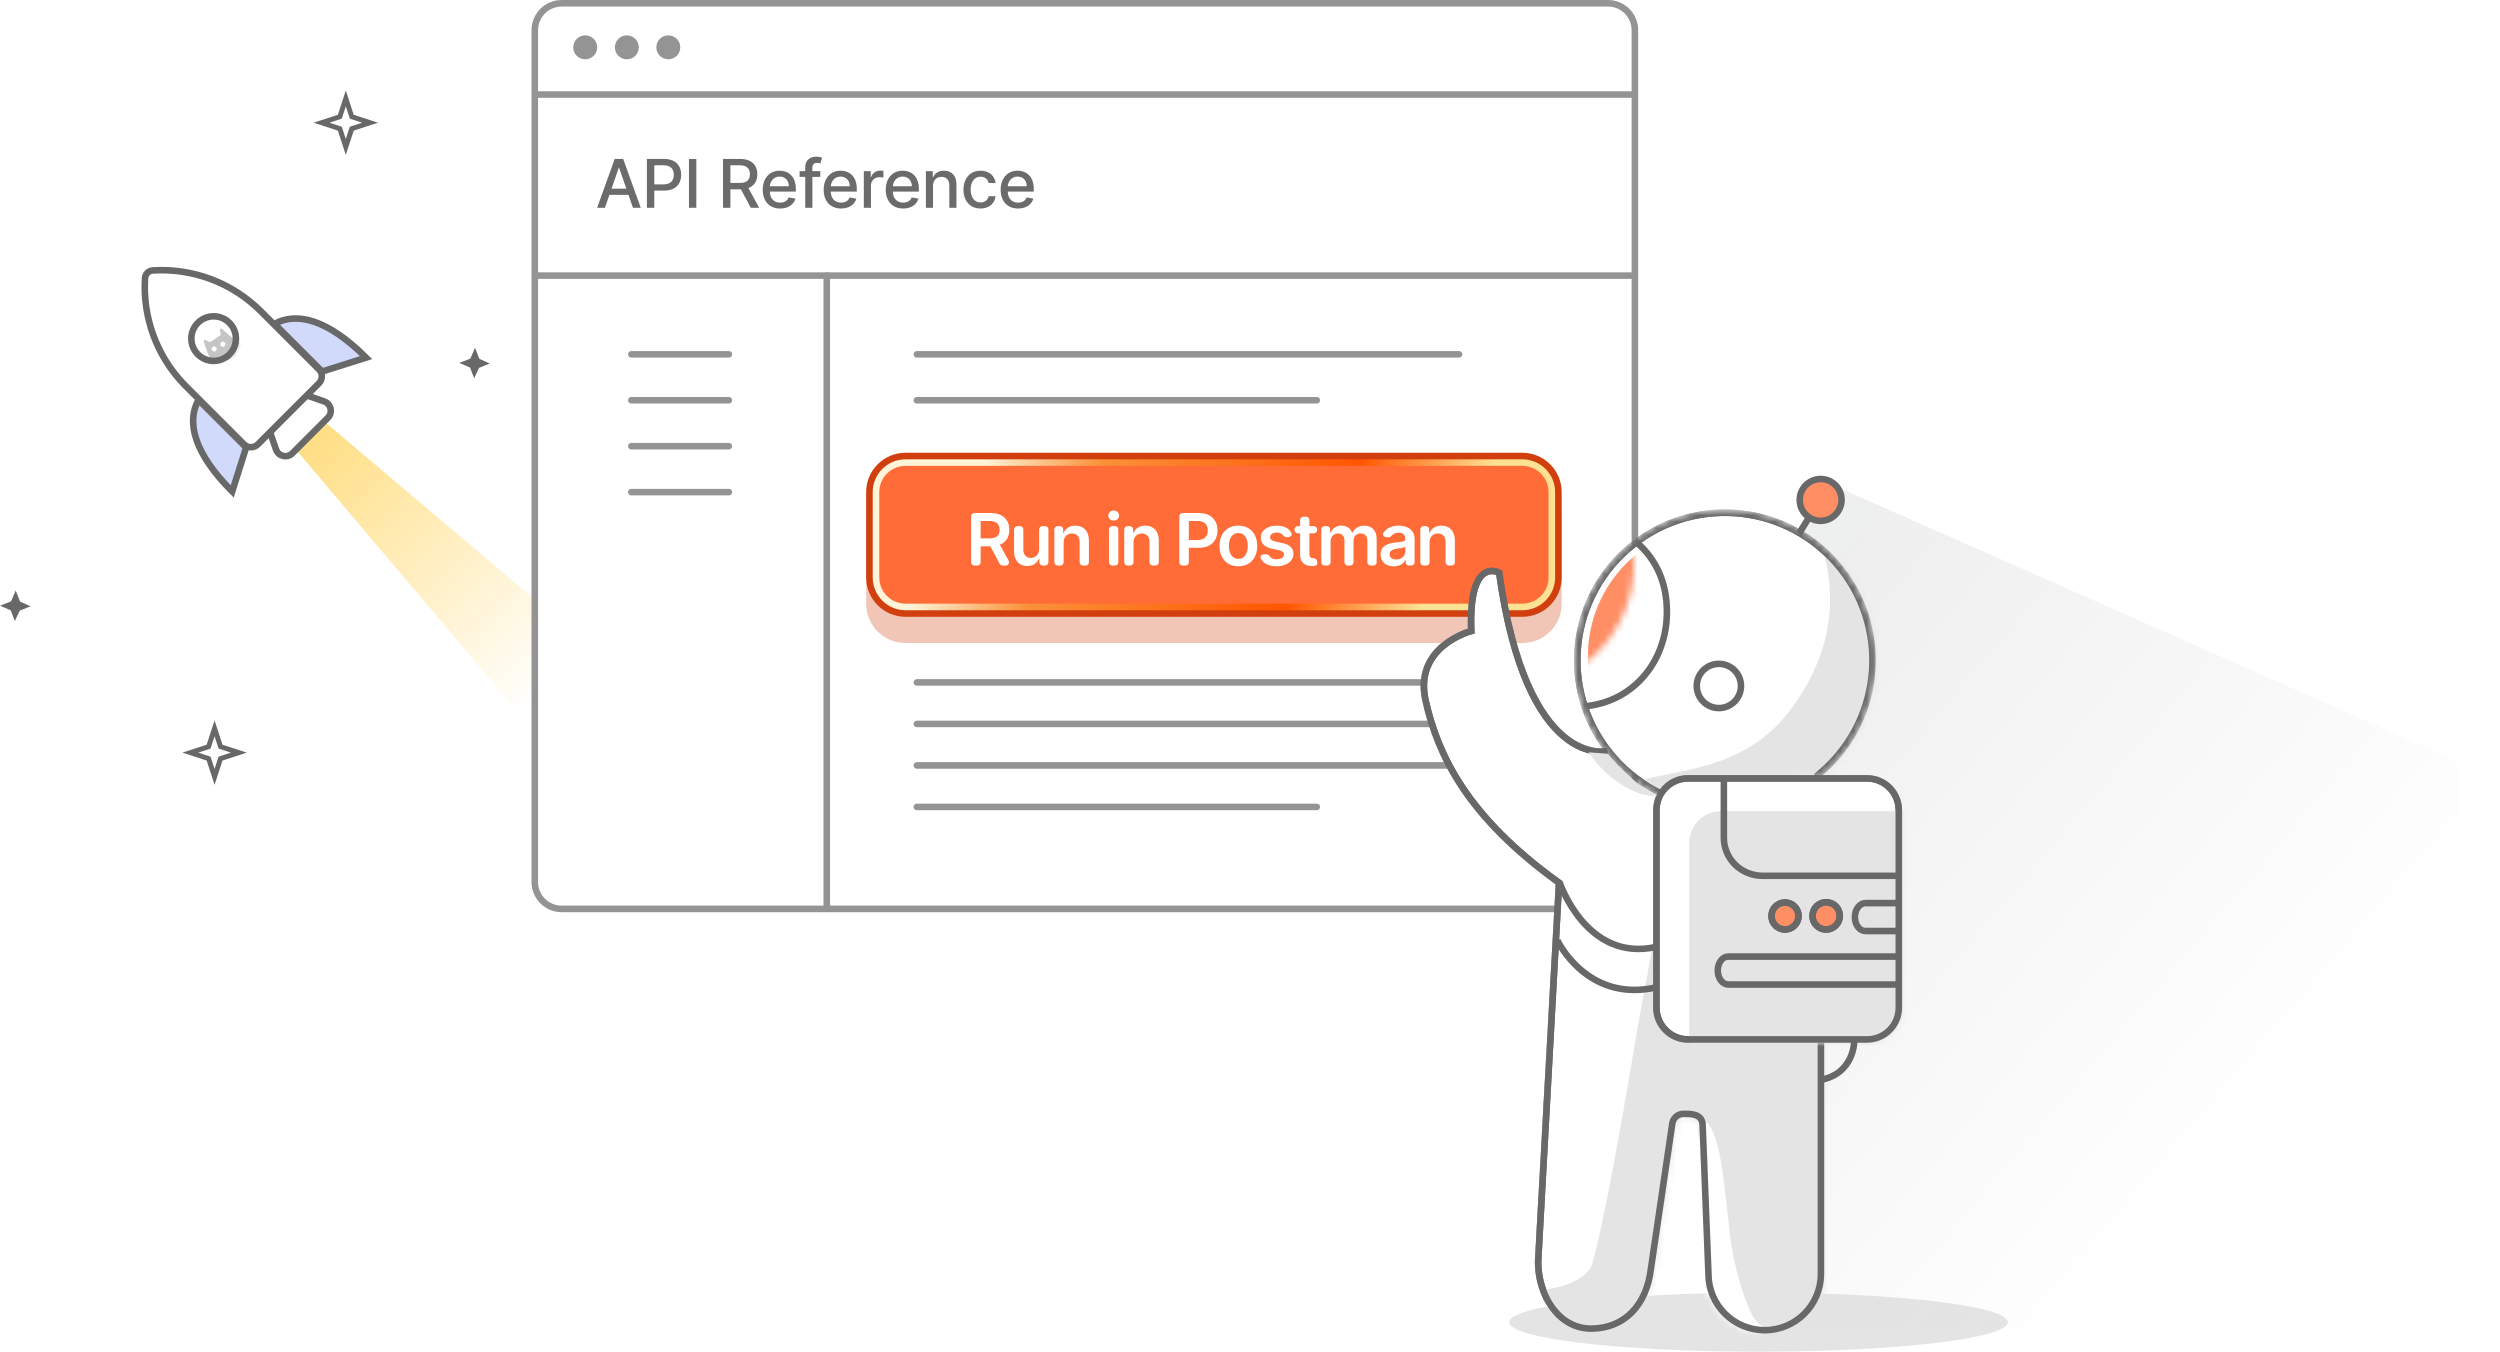 <svg width="381" height="206" viewBox="0 0 381 206" fill="none" xmlns="http://www.w3.org/2000/svg">
<g clip-path="url(#clip0_147_8870)">
<path d="M45.24 68.697L49.574 64.363L99.705 106.774L87.651 118.828L45.24 68.697Z" fill="url(#paint0_linear_147_8870)"/>
<path d="M45.359 59.767L49.409 61.185C50.453 61.55 50.756 62.88 49.974 63.661L44.551 69.085C43.769 69.866 42.44 69.563 42.075 68.52L40.656 64.469L45.359 59.767Z" stroke="#686868"/>
<path d="M22.104 42.389C22.144 41.757 22.647 41.254 23.278 41.215C29.413 40.832 35.416 43.103 39.762 47.449L48.605 56.292C49.191 56.878 49.191 57.828 48.605 58.414L39.303 67.715C38.718 68.301 37.768 68.301 37.182 67.715L28.339 58.872L27.938 58.46C23.854 54.151 21.734 48.331 22.104 42.389Z" fill="white" stroke="#686868"/>
<path d="M55.791 54.501C50.059 48.769 45.266 47.448 41.827 49.358L49.087 56.619L55.791 54.501Z" fill="#D1DAFA" stroke="#686868" stroke-miterlimit="10"/>
<path d="M35.39 74.902C29.658 69.17 28.337 64.376 30.248 60.937L37.509 68.198L35.39 74.902Z" fill="#D1DAFA" stroke="#686868" stroke-miterlimit="10"/>
<path d="M30.155 49.201C31.482 47.874 33.634 47.874 34.961 49.201C36.289 50.528 36.289 52.681 34.961 54.008C33.634 55.335 31.482 55.335 30.155 54.008C28.828 52.68 28.828 50.529 30.155 49.201Z" stroke="#686868"/>
<mask id="mask0_147_8870" style="mask-type:alpha" maskUnits="userSpaceOnUse" x="28" y="47" width="9" height="9">
<ellipse cx="32.558" cy="51.605" rx="3.899" ry="3.899" transform="rotate(-45 32.558 51.605)" fill="#D9D9D9"/>
</mask>
<g mask="url(#mask0_147_8870)">
<path d="M31.056 52.063C31 51.894 31.177 51.741 31.336 51.82L31.903 52.104C31.967 52.136 32.043 52.131 32.103 52.092L33.55 51.127C33.617 51.082 33.65 51.001 33.635 50.922L33.514 50.322C33.476 50.129 33.716 49.998 33.86 50.133C34.503 50.74 35.657 51.776 36.418 52.156C37.331 52.613 35.59 54.637 35.59 54.637L32.559 55.464L32.24 54.932C31.902 54.37 31.626 53.772 31.419 53.149L31.056 52.063ZM33.699 52.193C33.547 52.345 33.546 52.593 33.698 52.745C33.85 52.897 34.098 52.897 34.251 52.745C34.402 52.593 34.402 52.345 34.25 52.193C34.098 52.041 33.851 52.041 33.699 52.193ZM32.361 52.904C32.208 53.057 32.209 53.304 32.361 53.456C32.514 53.608 32.76 53.608 32.912 53.456C33.064 53.304 33.064 53.057 32.912 52.905C32.76 52.753 32.513 52.752 32.361 52.904Z" fill="#686868" fill-opacity="0.38"/>
</g>
</g>
<ellipse cx="268" cy="201.5" rx="38" ry="4.5" fill="#E4E4E4"/>
<path opacity="0.51" d="M279.5 74L274.5 81.5L269.5 90V202.5H380.5L374.5 116L279.5 74Z" fill="url(#paint1_linear_147_8870)"/>
<path d="M73.06 54.69L74.65 55.4L73.01 56.06L72.26 57.65L71.64 56.02L70 55.31L71.69 54.64L72.39 53L73.06 54.69Z" fill="#686868"/>
<path d="M3.06 91.69L4.65 92.4L3.01 93.06L2.26 94.65L1.64 93.02L0 92.31L1.69 91.64L2.39 90L3.06 91.69Z" fill="#686868"/>
<path d="M33.61 113.79L36.4 114.7L33.61 115.61L32.7 118.4L31.79 115.61L29 114.7L31.79 113.79L32.7 111L33.61 113.79Z" stroke="#686868" stroke-width="0.75" stroke-miterlimit="10"/>
<path d="M53.61 17.79L56.4 18.7L53.61 19.61L52.7 22.4L51.79 19.61L49 18.7L51.79 17.79L52.7 15L53.61 17.79Z" stroke="#686868" stroke-width="0.75" stroke-miterlimit="10"/>
<path d="M85.602 0.5H245.057C247.322 0.5 249.158 2.336 249.158 4.602V134.416C249.158 136.681 247.322 138.518 245.057 138.518H85.602C83.337 138.518 81.5 136.681 81.5 134.416V4.602C81.5 2.336 83.336 0.5 85.602 0.5Z" fill="white" stroke="#949494" stroke-linecap="round" stroke-linejoin="round"/>
<path d="M155.156 31.779C153.51 31.779 152.5 30.645 152.5 28.912C152.5 27.198 153.525 26.013 155.08 26.013C156.344 26.013 157.55 26.802 157.55 28.818V29.203H153.583C153.612 30.278 154.237 30.881 155.167 30.881C155.785 30.881 156.257 30.613 156.453 30.086L157.481 30.271C157.234 31.179 156.373 31.779 155.156 31.779ZM153.587 28.389H156.486C156.482 27.535 155.93 26.91 155.087 26.91C154.204 26.91 153.63 27.597 153.587 28.389Z" fill="#6B6B6B"/>
<path d="M149.433 31.779C147.812 31.779 146.832 30.584 146.832 28.901C146.832 27.198 147.849 26.013 149.422 26.013C150.69 26.013 151.609 26.762 151.725 27.888H150.668C150.552 27.365 150.13 26.929 149.44 26.929C148.532 26.929 147.929 27.681 147.929 28.876C147.929 30.093 148.521 30.86 149.44 30.86C150.061 30.86 150.53 30.504 150.668 29.901H151.725C151.605 30.987 150.752 31.779 149.433 31.779Z" fill="#6B6B6B"/>
<path d="M142.192 28.353V31.666H141.105V26.086H142.148V26.994H142.217C142.475 26.402 143.024 26.013 143.863 26.013C145.004 26.013 145.763 26.736 145.763 28.117V31.666H144.677V28.247C144.677 27.437 144.23 26.954 143.492 26.954C142.737 26.954 142.192 27.463 142.192 28.353Z" fill="#6B6B6B"/>
<path d="M137.642 31.779C135.996 31.779 134.986 30.645 134.986 28.912C134.986 27.198 136.011 26.013 137.566 26.013C138.83 26.013 140.036 26.802 140.036 28.818V29.203H136.069C136.098 30.278 136.723 30.881 137.653 30.881C138.27 30.881 138.743 30.613 138.939 30.086L139.967 30.271C139.72 31.179 138.859 31.779 137.642 31.779ZM136.072 28.389H138.972C138.968 27.535 138.416 26.91 137.573 26.91C136.69 26.91 136.116 27.597 136.072 28.389Z" fill="#6B6B6B"/>
<path d="M131.647 31.664V26.084H132.697V26.97H132.755C132.959 26.371 133.518 26 134.172 26C134.31 26 134.525 26.011 134.634 26.025V27.064C134.546 27.039 134.292 26.999 134.067 26.999C133.297 26.999 132.733 27.526 132.733 28.256V31.664H131.647Z" fill="#6B6B6B"/>
<path d="M128.183 31.779C126.538 31.779 125.528 30.645 125.528 28.912C125.528 27.198 126.552 26.013 128.107 26.013C129.371 26.013 130.578 26.802 130.578 28.818V29.203H126.61C126.639 30.278 127.264 30.881 128.194 30.881C128.812 30.881 129.284 30.613 129.48 30.086L130.508 30.271C130.261 31.179 129.4 31.779 128.183 31.779ZM126.614 28.389H129.513C129.509 27.535 128.957 26.91 128.114 26.91C127.231 26.91 126.657 27.597 126.614 28.389Z" fill="#6B6B6B"/>
<path d="M125.014 26.085V26.957H123.811V31.665H122.721V26.957H121.86V26.085H122.721V25.438C122.721 24.392 123.495 23.876 124.378 23.876C124.817 23.876 125.133 23.967 125.286 24.025L125.032 24.904C124.93 24.871 124.77 24.821 124.545 24.821C124.015 24.821 123.811 25.089 123.811 25.584V26.085H125.014Z" fill="#6B6B6B"/>
<path d="M118.895 31.779C117.249 31.779 116.239 30.645 116.239 28.912C116.239 27.198 117.264 26.013 118.818 26.013C120.083 26.013 121.289 26.802 121.289 28.818V29.203H117.322C117.351 30.278 117.976 30.881 118.906 30.881C119.523 30.881 119.996 30.613 120.192 30.086L121.22 30.271C120.973 31.179 120.112 31.779 118.895 31.779ZM117.325 28.389H120.224C120.221 27.535 119.669 26.91 118.826 26.91C117.943 26.91 117.369 27.597 117.325 28.389Z" fill="#6B6B6B"/>
<path d="M110.189 31.666V24.226H112.842C114.567 24.226 115.417 25.188 115.417 26.558C115.417 27.557 114.963 28.316 114.051 28.654L115.701 31.666H114.422L112.911 28.851C112.885 28.851 112.863 28.851 112.838 28.851H111.312V31.666H110.189ZM111.312 27.884H112.736C113.83 27.884 114.288 27.397 114.288 26.558C114.288 25.715 113.83 25.188 112.722 25.188H111.312V27.884Z" fill="#6B6B6B"/>
<path d="M106.121 24.226V31.666H104.999V24.226H106.121Z" fill="#6B6B6B"/>
<path d="M98.59 31.666V24.226H101.242C102.971 24.226 103.818 25.265 103.818 26.634C103.818 28.008 102.964 29.05 101.238 29.05H99.713V31.666H98.59ZM99.713 28.098H101.137C102.234 28.098 102.688 27.477 102.688 26.634C102.688 25.791 102.234 25.188 101.122 25.188H99.713V28.098Z" fill="#6B6B6B"/>
<path d="M92.192 31.666H91L93.678 24.226H94.975L97.652 31.666H96.46L95.781 29.697H92.875L92.192 31.666ZM93.202 28.752H95.454L94.357 25.577H94.299L93.202 28.752Z" fill="#6B6B6B"/>
<path d="M81.904 14.405H248.755" stroke="#949494" stroke-linecap="round" stroke-linejoin="round"/>
<path d="M82 42H249" stroke="#949494" stroke-linecap="round" stroke-linejoin="round"/>
<path d="M139.732 104H222.361" stroke="#949494" stroke-linecap="round" stroke-linejoin="round"/>
<path d="M139.732 110.325H222.361" stroke="#949494" stroke-linecap="round" stroke-linejoin="round"/>
<path d="M139.732 54H222.361" stroke="#949494" stroke-linecap="round" stroke-linejoin="round"/>
<path d="M139.732 116.65H222.361" stroke="#949494" stroke-linecap="round" stroke-linejoin="round"/>
<path d="M139.732 61H200.675" stroke="#949494" stroke-linecap="round" stroke-linejoin="round"/>
<path d="M139.732 122.975H200.675" stroke="#949494" stroke-linecap="round" stroke-linejoin="round"/>
<path d="M96.214 54H111.075" stroke="#949494" stroke-linecap="round" stroke-linejoin="round"/>
<path d="M96.214 61H111.075" stroke="#949494" stroke-linecap="round" stroke-linejoin="round"/>
<path d="M96.214 68H111.075" stroke="#949494" stroke-linecap="round" stroke-linejoin="round"/>
<path d="M96.214 75H111.075" stroke="#949494" stroke-linecap="round" stroke-linejoin="round"/>
<path d="M126 42L126 138" stroke="#949494" stroke-linecap="round" stroke-linejoin="round"/>
<path d="M89.186 9.037C90.194 9.037 91.01 8.221 91.01 7.213C91.01 6.206 90.194 5.389 89.186 5.389C88.179 5.389 87.362 6.206 87.362 7.213C87.362 8.221 88.179 9.037 89.186 9.037Z" fill="#949494"/>
<path d="M95.53 9.037C96.537 9.037 97.354 8.221 97.354 7.213C97.354 6.206 96.537 5.389 95.53 5.389C94.523 5.389 93.706 6.206 93.706 7.213C93.706 8.221 94.523 9.037 95.53 9.037Z" fill="#949494"/>
<path d="M101.851 9.037C102.859 9.037 103.675 8.221 103.675 7.213C103.675 6.206 102.859 5.389 101.851 5.389C100.844 5.389 100.027 6.206 100.027 7.213C100.027 8.221 100.844 9.037 101.851 9.037Z" fill="#949494"/>
<g opacity="0.3" filter="url(#filter0_d_147_8870)">
<path d="M132 75C132 71.686 134.686 69 138 69H232C235.314 69 238 71.686 238 75V88C238 91.314 235.314 94 232 94H138C134.686 94 132 91.314 132 88V75Z" fill="#D23F0E"/>
</g>
<path d="M132 75C132 71.686 134.686 69 138 69H232C235.314 69 238 71.686 238 75V88C238 91.314 235.314 94 232 94H138C134.686 94 132 91.314 132 88V75Z" fill="#D23F0E"/>
<path d="M133 75C133 72.239 135.239 70 138 70H232C234.761 70 237 72.239 237 75V88C237 90.761 234.761 93 232 93H138C135.239 93 133 90.761 133 88V75Z" fill="url(#paint2_linear_147_8870)"/>
<path d="M134 75C134 72.791 135.791 71 138 71H232C234.209 71 236 72.791 236 75V88C236 90.209 234.209 92 232 92H138C135.791 92 134 90.209 134 88V75Z" fill="#FF6C37"/>
<g filter="url(#filter1_d_147_8870)">
<path d="M213.146 79.108C214.291 79.109 215.584 79.585 215.584 81.171V84.686C215.584 84.963 215.36 85.186 215.084 85.186H214.724C214.448 85.186 214.225 84.963 214.225 84.686V84.362H214.178C213.92 84.866 213.357 85.308 212.416 85.308C211.271 85.308 210.408 84.683 210.408 83.503C210.408 82.151 211.521 81.804 212.686 81.679C213.744 81.566 214.17 81.546 214.17 81.14V81.116C214.17 80.526 213.81 80.191 213.154 80.19C212.677 80.19 212.339 80.358 212.129 80.597C211.971 80.777 211.751 80.927 211.514 80.894L211.171 80.846C210.871 80.803 210.673 80.499 210.826 80.237C211.265 79.49 212.106 79.108 213.146 79.108ZM188.727 79.108C190.484 79.109 191.602 80.351 191.602 82.21C191.602 84.065 190.484 85.303 188.727 85.304C186.969 85.304 185.852 84.065 185.852 82.21C185.852 80.351 186.969 79.108 188.727 79.108ZM194.579 79.108C195.73 79.108 196.484 79.543 196.826 80.258C196.952 80.521 196.745 80.799 196.454 80.831L196.127 80.867C195.883 80.894 195.667 80.727 195.51 80.539C195.327 80.319 195.03 80.163 194.599 80.163C194.009 80.163 193.56 80.444 193.563 80.851C193.56 81.198 193.802 81.409 194.411 81.546L195.435 81.765C196.567 82.011 197.118 82.534 197.122 83.39C197.118 84.526 196.06 85.304 194.56 85.304C193.331 85.304 192.483 84.85 192.134 84.06C192.017 83.796 192.229 83.527 192.516 83.499L192.926 83.459C193.176 83.435 193.392 83.615 193.542 83.817C193.747 84.094 194.094 84.237 194.556 84.237C195.228 84.237 195.673 83.929 195.673 83.519C195.673 83.179 195.415 82.956 194.864 82.835L193.841 82.62C192.689 82.382 192.149 81.804 192.153 80.929C192.149 79.819 193.134 79.109 194.579 79.108ZM199.051 77.749C199.327 77.749 199.551 77.973 199.551 78.249V79.186H200.234C200.511 79.186 200.734 79.41 200.734 79.686V79.78C200.734 80.056 200.511 80.28 200.234 80.28H199.551V83.382C199.551 83.952 199.836 84.077 200.191 84.077C200.42 84.077 200.645 84.208 200.693 84.432L200.749 84.689C200.803 84.939 200.661 85.193 200.409 85.232C200.294 85.25 200.161 85.264 200.012 85.269C198.949 85.3 198.129 84.745 198.137 83.616V80.28H197.785C197.509 80.28 197.285 80.056 197.285 79.78V79.686C197.285 79.41 197.509 79.186 197.785 79.186H198.137V78.249C198.137 77.973 198.361 77.749 198.637 77.749H199.051ZM155.456 79.186C155.732 79.187 155.956 79.41 155.956 79.686V82.788C155.956 83.55 156.409 84.03 157.089 84.03C157.714 84.03 158.366 83.577 158.366 82.663V79.686C158.366 79.41 158.59 79.186 158.866 79.186H159.28C159.556 79.187 159.78 79.41 159.78 79.686V84.686C159.78 84.963 159.556 85.186 159.28 85.186H158.909C158.633 85.186 158.409 84.963 158.409 84.686V84.12H158.347C158.073 84.792 157.44 85.265 156.542 85.265C155.362 85.265 154.542 84.448 154.542 83.007V79.686C154.542 79.41 154.766 79.186 155.042 79.186H155.456ZM151 77.186C152.836 77.186 153.82 78.218 153.82 79.745C153.82 80.831 153.324 81.636 152.383 82.015L153.71 84.447C153.892 84.78 153.65 85.186 153.271 85.186H152.795C152.611 85.186 152.441 85.085 152.354 84.923L150.926 82.257H149.449V84.686C149.449 84.963 149.225 85.186 148.949 85.186H148.5C148.224 85.186 148 84.963 148 84.686V77.686C148 77.41 148.224 77.186 148.5 77.186H151ZM163.896 79.108C165.134 79.109 165.954 79.929 165.95 81.366V84.686C165.95 84.963 165.725 85.186 165.449 85.186H165.035C164.759 85.186 164.536 84.963 164.536 84.686V81.585C164.536 80.784 164.098 80.304 163.368 80.304C162.622 80.304 162.099 80.804 162.099 81.671V84.686C162.099 84.963 161.874 85.186 161.598 85.186H161.184C160.908 85.186 160.685 84.963 160.685 84.686V79.686C160.685 79.41 160.908 79.187 161.184 79.186H161.536C161.812 79.187 162.036 79.41 162.036 79.686V80.206H162.106C162.38 79.538 162.997 79.108 163.896 79.108ZM169.93 79.186C170.206 79.186 170.43 79.41 170.43 79.686V84.686C170.43 84.963 170.206 85.186 169.93 85.186H169.516C169.24 85.186 169.016 84.963 169.016 84.686V79.686C169.016 79.41 169.24 79.187 169.516 79.186H169.93ZM174.545 79.108C175.783 79.108 176.604 79.929 176.6 81.366V84.686C176.6 84.963 176.376 85.186 176.1 85.186H175.686C175.409 85.186 175.186 84.963 175.186 84.686V81.585C175.186 80.784 174.748 80.304 174.018 80.304C173.271 80.304 172.748 80.804 172.748 81.671V84.686C172.748 84.963 172.524 85.186 172.248 85.186H171.834C171.558 85.186 171.334 84.963 171.334 84.686V79.686C171.334 79.41 171.558 79.186 171.834 79.186H172.186C172.462 79.186 172.686 79.41 172.686 79.686V80.206H172.756C173.029 79.538 173.646 79.108 174.545 79.108ZM182.729 77.186C184.568 77.187 185.549 78.308 185.549 79.835C185.549 81.374 184.556 82.483 182.709 82.483H181.178V84.686C181.178 84.963 180.954 85.186 180.678 85.186H180.228C179.952 85.186 179.729 84.963 179.729 84.686V77.686C179.729 77.41 179.952 77.187 180.228 77.186H182.729ZM207.93 79.108C209.031 79.109 209.805 79.819 209.805 81.159V84.686C209.805 84.963 209.581 85.186 209.305 85.186H208.887C208.611 85.186 208.387 84.963 208.387 84.686V81.378C208.387 80.636 207.933 80.3 207.363 80.3C206.68 80.3 206.277 80.769 206.277 81.444V84.686C206.277 84.963 206.053 85.186 205.777 85.186H205.391C205.114 85.186 204.891 84.963 204.891 84.686V81.319C204.891 80.702 204.48 80.3 203.883 80.3C203.273 80.3 202.781 80.8 202.781 81.538V84.686C202.781 84.963 202.557 85.186 202.281 85.186H201.867C201.591 85.186 201.367 84.963 201.367 84.686V79.686C201.367 79.41 201.591 79.186 201.867 79.186H202.219C202.495 79.187 202.719 79.41 202.719 79.686V80.206H202.789C203.039 79.522 203.641 79.108 204.445 79.108C205.254 79.109 205.836 79.526 206.066 80.206H206.129C206.395 79.538 207.059 79.108 207.93 79.108ZM219.667 79.108C220.905 79.109 221.726 79.929 221.722 81.366V84.686C221.722 84.963 221.497 85.186 221.221 85.186H220.807C220.531 85.186 220.308 84.963 220.308 84.686V81.585C220.308 80.784 219.87 80.304 219.14 80.304C218.394 80.304 217.87 80.804 217.87 81.671V84.686C217.87 84.963 217.645 85.186 217.369 85.186H216.955C216.679 85.186 216.456 84.963 216.456 84.686V79.686C216.456 79.41 216.679 79.187 216.955 79.186H217.308C217.584 79.187 217.808 79.41 217.808 79.686V80.206H217.878C218.151 79.538 218.769 79.108 219.667 79.108ZM214.174 82.327C213.99 82.475 213.248 82.569 212.877 82.62C212.244 82.71 211.771 82.936 211.771 83.48C211.771 83.999 212.193 84.269 212.783 84.269C213.634 84.268 214.174 83.702 214.174 83.034V82.327ZM188.734 80.23C187.762 80.23 187.285 81.108 187.285 82.206C187.285 83.304 187.762 84.171 188.734 84.171C189.691 84.171 190.168 83.303 190.168 82.206C190.168 81.109 189.691 80.23 188.734 80.23ZM181.178 81.292H182.514C183.591 81.292 184.072 80.686 184.072 79.835C184.072 78.984 183.591 78.398 182.506 78.397H181.178V81.292ZM149.449 81.054H150.785C151.859 81.054 152.344 80.597 152.344 79.745C152.344 78.894 151.859 78.397 150.777 78.397H149.449V81.054ZM169.727 76.8C170.176 76.8 170.543 77.144 170.543 77.569C170.543 77.991 170.176 78.335 169.727 78.335C169.274 78.335 168.906 77.991 168.906 77.569C168.906 77.144 169.274 76.8 169.727 76.8Z" fill="white"/>
</g>
<path d="M277.507 158.89V194.15C277.507 198.88 273.667 202.72 268.937 202.72C264.207 202.72 260.367 198.88 260.367 194.15L259.477 171.43C259.437 169.66 257.487 169.75 256.557 169.75C256.107 169.75 255.677 169.92 255.357 170.24C255.037 170.56 254.847 170.98 254.827 171.44L251.597 193.36C250.937 198.9 247.567 202.44 242.557 202.48C237.467 202.52 234.407 197.34 234.407 192.29L237.597 134.53C223.557 124.43 219.167 115.13 217.267 106.8C215.367 98.47 224.217 96.17 224.217 96.17C223.777 84.65 228.467 87.27 228.467 87.27C232.717 117.61 244.987 114.46 244.987 114.46" fill="white"/>
<path d="M277.507 158.89V194.15C277.507 198.88 273.667 202.72 268.937 202.72C264.207 202.72 260.367 198.88 260.367 194.15L259.477 171.43C259.437 169.66 257.487 169.75 256.557 169.75C256.107 169.75 255.677 169.92 255.357 170.24C255.037 170.56 254.847 170.98 254.827 171.44L251.597 193.36C250.937 198.9 247.567 202.44 242.557 202.48C237.467 202.52 234.407 197.34 234.407 192.29L237.597 134.53C223.557 124.43 219.167 115.13 217.267 106.8C215.367 98.47 224.217 96.17 224.217 96.17C223.777 84.65 228.467 87.27 228.467 87.27C232.717 117.61 244.987 114.46 244.987 114.46" stroke="#686868" stroke-miterlimit="10"/>
<mask id="mask1_147_8870" style="mask-type:alpha" maskUnits="userSpaceOnUse" x="216" y="86" width="63" height="118">
<path d="M277.507 158.89V194.15C277.507 198.88 273.667 202.72 268.937 202.72C264.207 202.72 260.367 198.88 260.367 194.15L259.477 171.43C259.437 169.66 257.487 169.75 256.557 169.75C256.107 169.75 255.677 169.92 255.357 170.24C255.037 170.56 254.847 170.98 254.827 171.44L251.597 193.36C250.937 198.9 247.567 202.44 242.557 202.48C237.467 202.52 234.407 197.34 234.407 192.29L237.597 134.53C223.557 124.43 219.167 115.13 217.267 106.8C215.367 98.47 224.217 96.17 224.217 96.17C223.777 84.65 228.467 87.27 228.467 87.27C232.717 117.61 244.987 114.46 244.987 114.46" fill="white"/>
<path d="M277.507 158.89V194.15C277.507 198.88 273.667 202.72 268.937 202.72C264.207 202.72 260.367 198.88 260.367 194.15L259.477 171.43C259.437 169.66 257.487 169.75 256.557 169.75C256.107 169.75 255.677 169.92 255.357 170.24C255.037 170.56 254.847 170.98 254.827 171.44L251.597 193.36C250.937 198.9 247.567 202.44 242.557 202.48C237.467 202.52 234.407 197.34 234.407 192.29L237.597 134.53C223.557 124.43 219.167 115.13 217.267 106.8C215.367 98.47 224.217 96.17 224.217 96.17C223.777 84.65 228.467 87.27 228.467 87.27C232.717 117.61 244.987 114.46 244.987 114.46" stroke="#686868" stroke-miterlimit="10"/>
</mask>
<g mask="url(#mask1_147_8870)">
<path d="M277.507 158.89V194.15C277.507 198.88 273.667 202.72 268.937 202.72C264.207 202.72 260.367 198.88 260.367 194.15L259.477 171.43C259.437 169.66 257.487 169.75 256.557 169.75C256.107 169.75 255.677 169.92 255.357 170.24C255.037 170.56 254.847 170.98 254.827 171.44L251.597 193.36C250.937 198.9 247.567 202.44 242.557 202.48C237.467 202.52 234.407 197.34 234.407 192.29L237.597 134.53C223.557 124.43 219.167 115.13 217.267 106.8C215.367 98.47 224.217 96.17 224.217 96.17C223.777 84.65 228.467 87.27 228.467 87.27C232.717 117.61 244.987 114.46 244.987 114.46" fill="white"/>
<path d="M277.507 158.89V194.15C277.507 198.88 273.667 202.72 268.937 202.72C264.207 202.72 260.367 198.88 260.367 194.15L259.477 171.43C259.437 169.66 257.487 169.75 256.557 169.75C256.107 169.75 255.677 169.92 255.357 170.24C255.037 170.56 254.847 170.98 254.827 171.44L251.597 193.36C250.937 198.9 247.567 202.44 242.557 202.48C237.467 202.52 234.407 197.34 234.407 192.29L237.597 134.53C223.557 124.43 219.167 115.13 217.267 106.8C215.367 98.47 224.217 96.17 224.217 96.17C223.777 84.65 228.467 87.27 228.467 87.27C232.717 117.61 244.987 114.46 244.987 114.46" stroke="#686868" stroke-miterlimit="10"/>
<path d="M242.5 193C241.3 195.4 237.333 196.333 235.5 196.5V215.5L293 224L305 133.5L254 132.5L249.5 157C247.833 167.167 244.1 188.6 242.5 193Z" fill="#E4E4E4"/>
<path d="M262.5 178.5C261.5 171.5 260 171 260 171L257.5 176L260 208H268.5V202C267.167 201.5 265.834 198.336 264.5 193C263.5 189 263.5 185.5 262.5 178.5Z" fill="white"/>
<path d="M277.507 158.89V194.15C277.507 198.88 273.667 202.72 268.937 202.72C264.207 202.72 260.367 198.88 260.367 194.15L259.477 171.43C259.437 169.66 257.487 169.75 256.557 169.75C256.107 169.75 255.677 169.92 255.357 170.24C255.037 170.56 254.847 170.98 254.827 171.44L251.597 193.36C250.937 198.9 247.567 202.44 242.557 202.48C237.467 202.52 234.407 197.34 234.407 192.29L237.597 134.53C223.557 124.43 219.167 115.13 217.267 106.8C215.367 98.47 224.217 96.17 224.217 96.17C223.777 84.65 228.467 87.27 228.467 87.27C232.717 117.61 244.987 114.46 244.987 114.46" stroke="#686868" stroke-miterlimit="10"/>
</g>
<mask id="mask2_147_8870" style="mask-type:alpha" maskUnits="userSpaceOnUse" x="239" y="77" width="47" height="45">
<path d="M276.757 118.36L277.727 117.52C287.057 109.32 287.967 95.1 279.757 85.78C271.557 76.45 257.337 75.54 248.017 83.75C238.687 91.95 237.777 106.17 245.987 115.49C248.017 117.8 250.497 119.67 253.277 120.98" fill="white"/>
<path d="M276.757 118.36L277.727 117.52C287.057 109.32 287.967 95.1 279.757 85.78C271.557 76.45 257.337 75.54 248.017 83.75C238.687 91.95 237.777 106.17 245.987 115.49C248.017 117.8 250.497 119.67 253.277 120.98" stroke="#686868" stroke-miterlimit="10"/>
</mask>
<g mask="url(#mask2_147_8870)">
<path d="M276.757 118.36L277.727 117.52C287.057 109.32 287.967 95.1 279.757 85.78C271.557 76.45 257.337 75.54 248.017 83.75C238.687 91.95 237.777 106.17 245.987 115.49C248.017 117.8 250.497 119.67 253.277 120.98" fill="white"/>
<path d="M276.757 118.36L277.727 117.52C287.057 109.32 287.967 95.1 279.757 85.78C271.557 76.45 257.337 75.54 248.017 83.75C238.687 91.95 237.777 106.17 245.987 115.49C248.017 117.8 250.497 119.67 253.277 120.98" stroke="#686868" stroke-miterlimit="10"/>
<path d="M273 108C281 97.143 278.833 87.833 278 84.5L296.5 89L288.5 126L255.5 129.5L250 119C255.5 117.167 266 117.5 273 108Z" fill="#E4E4E4"/>
<path d="M276.757 118.36L277.727 117.52C287.057 109.32 287.967 95.1 279.757 85.78C271.557 76.45 257.337 75.54 248.017 83.75C238.687 91.95 237.777 106.17 245.987 115.49C248.017 117.8 250.497 119.67 253.277 120.98" stroke="#686868" stroke-miterlimit="10"/>
</g>
<path d="M257.267 118.63H284.547C287.207 118.63 289.367 120.79 289.377 123.46V153.58C289.377 156.24 287.217 158.4 284.547 158.41H257.267C254.607 158.41 252.447 156.25 252.437 153.58V123.46C252.437 120.8 254.577 118.64 257.227 118.63C257.237 118.63 257.247 118.63 257.267 118.63V118.63Z" fill="white" stroke="#686868" stroke-miterlimit="10"/>
<mask id="mask3_147_8870" style="mask-type:alpha" maskUnits="userSpaceOnUse" x="251" y="118" width="39" height="41">
<path d="M257.267 118.63H284.547C287.207 118.63 289.367 120.79 289.377 123.46V153.58C289.377 156.24 287.217 158.4 284.547 158.41H257.267C254.607 158.41 252.447 156.25 252.437 153.58V123.46C252.437 120.8 254.577 118.64 257.227 118.63C257.237 118.63 257.247 118.63 257.267 118.63V118.63Z" fill="white" stroke="#686868" stroke-miterlimit="10"/>
</mask>
<g mask="url(#mask3_147_8870)">
<path d="M262.267 123.63H289.547C292.207 123.63 294.367 125.79 294.377 128.46V158.58C294.377 161.24 292.217 163.4 289.547 163.41H262.267C259.607 163.41 257.447 161.25 257.437 158.58V128.46C257.437 125.8 259.577 123.64 262.227 123.63C262.237 123.63 262.247 123.63 262.267 123.63V123.63Z" fill="#E4E4E4"/>
<path d="M257.267 118.63H284.547C287.207 118.63 289.367 120.79 289.377 123.46V153.58C289.377 156.24 287.217 158.4 284.547 158.41H257.267C254.607 158.41 252.447 156.25 252.437 153.58V123.46C252.437 120.8 254.577 118.64 257.227 118.63C257.237 118.63 257.247 118.63 257.267 118.63V118.63Z" stroke="#686868" stroke-miterlimit="10"/>
</g>
<g opacity="0.7">
<path opacity="0.7" d="M277.467 79.38C275.707 79.38 274.277 77.95 274.277 76.19C274.277 74.43 275.707 73 277.467 73C279.227 73 280.657 74.43 280.657 76.19C280.637 77.94 279.217 79.36 277.467 79.38Z" fill="#FF6C37"/>
</g>
<path d="M277.467 79.38C275.707 79.38 274.277 77.95 274.277 76.19C274.277 74.43 275.707 73 277.467 73C279.227 73 280.657 74.43 280.657 76.19C280.637 77.94 279.217 79.36 277.467 79.38Z" fill="#FF8E64" stroke="#686868" stroke-miterlimit="10"/>
<path d="M241.897 107.6C249.077 106.76 254.037 100.69 254.037 93.25C254.037 88.91 252.487 85.32 249.427 82.66" stroke="#686868" stroke-miterlimit="10"/>
<mask id="mask4_147_8870" style="mask-type:alpha" maskUnits="userSpaceOnUse" x="211" y="67" width="38" height="38">
<circle cx="230" cy="86" r="19" fill="#D9D9D9"/>
</mask>
<g mask="url(#mask4_147_8870)">
<circle cx="262" cy="100" r="20" fill="#FF8E64"/>
</g>
<path d="M237.687 134.48C237.687 134.48 241.757 146.7 252.387 144.31" stroke="#686868" stroke-miterlimit="10"/>
<path d="M237.337 143.3C237.337 143.3 241.807 152.87 252.397 150.48" stroke="#686868" stroke-miterlimit="10"/>
<path d="M275.697 78.85L274.187 81.29" stroke="#686868" stroke-miterlimit="10"/>
<path d="M262.717 119.03V127.67C262.717 129.22 263.337 130.7 264.447 131.79C265.557 132.86 267.027 133.46 268.567 133.47H288.987" stroke="#686868" stroke-miterlimit="10"/>
<path d="M272.057 141.66C270.917 141.66 269.997 140.76 269.977 139.62C269.967 138.48 270.877 137.55 272.017 137.54C273.157 137.53 274.087 138.44 274.097 139.58C274.097 140.72 273.197 141.64 272.057 141.66Z" fill="#FF8E64" stroke="#686868" stroke-miterlimit="10"/>
<path d="M278.307 141.66C277.157 141.66 276.227 140.73 276.227 139.58C276.227 138.43 277.157 137.5 278.307 137.5C279.457 137.5 280.387 138.43 280.387 139.58C280.377 140.72 279.447 141.65 278.307 141.66Z" fill="#FF8E64" stroke="#686868" stroke-miterlimit="10"/>
<path d="M272.057 141.66C270.917 141.66 269.997 140.76 269.977 139.62C269.967 138.48 270.877 137.55 272.017 137.54C273.157 137.53 274.087 138.44 274.097 139.58C274.097 140.72 273.197 141.64 272.057 141.66Z" stroke="#686868" stroke-miterlimit="10"/>
<path d="M278.307 141.66C277.157 141.66 276.227 140.73 276.227 139.58C276.227 138.43 277.157 137.5 278.307 137.5C279.457 137.5 280.387 138.43 280.387 139.58C280.377 140.72 279.447 141.65 278.307 141.66Z" stroke="#686868" stroke-miterlimit="10"/>
<path d="M289.067 137.63H284.327C283.437 137.63 282.687 138.56 282.687 139.76C282.687 140.96 283.397 141.89 284.327 141.89H289.067" stroke="#686868" stroke-miterlimit="10"/>
<path d="M289.067 145.78H263.377C262.487 145.78 261.787 146.75 261.787 147.91C261.787 149.07 262.497 150.04 263.377 150.04H289.067" stroke="#686868" stroke-miterlimit="10"/>
<path d="M261.957 107.91C260.097 107.91 258.587 106.4 258.587 104.54C258.587 102.68 260.097 101.17 261.957 101.17C263.817 101.17 265.327 102.68 265.327 104.54C265.327 106.4 263.817 107.91 261.957 107.91Z" stroke="#686868" stroke-miterlimit="10"/>
<path d="M242.077 114.64C244.997 119.02 249.917 121.77 252.707 121.2C251.067 121.2 247.037 117.21 244.997 114.87L242.077 114.65V114.64Z" fill="#E4E4E4"/>
<path d="M282.597 158.51C282.597 158.51 282.707 163.7 277.287 164.61" stroke="#686868" stroke-miterlimit="10"/>
<defs>
<filter id="filter0_d_147_8870" x="108" y="49" width="154" height="73" filterUnits="userSpaceOnUse" color-interpolation-filters="sRGB">
<feFlood flood-opacity="0" result="BackgroundImageFix"/>
<feColorMatrix in="SourceAlpha" type="matrix" values="0 0 0 0 0 0 0 0 0 0 0 0 0 0 0 0 0 0 127 0" result="hardAlpha"/>
<feOffset dy="4"/>
<feGaussianBlur stdDeviation="12"/>
<feComposite in2="hardAlpha" operator="out"/>
<feColorMatrix type="matrix" values="0 0 0 0 1 0 0 0 0 0.424 0 0 0 0 0.216 0 0 0 1 0"/>
<feBlend mode="normal" in2="BackgroundImageFix" result="effect1_dropShadow_147_8870"/>
<feBlend mode="normal" in="SourceGraphic" in2="effect1_dropShadow_147_8870" result="shape"/>
</filter>
<filter id="filter1_d_147_8870" x="148" y="76.8" width="73.722" height="9.508" filterUnits="userSpaceOnUse" color-interpolation-filters="sRGB">
<feFlood flood-opacity="0" result="BackgroundImageFix"/>
<feColorMatrix in="SourceAlpha" type="matrix" values="0 0 0 0 0 0 0 0 0 0 0 0 0 0 0 0 0 0 127 0" result="hardAlpha"/>
<feOffset dy="1"/>
<feComposite in2="hardAlpha" operator="out"/>
<feColorMatrix type="matrix" values="0 0 0 0 0 0 0 0 0 0 0 0 0 0 0 0 0 0 0.25 0"/>
<feBlend mode="normal" in2="BackgroundImageFix" result="effect1_dropShadow_147_8870"/>
<feBlend mode="normal" in="SourceGraphic" in2="effect1_dropShadow_147_8870" result="shape"/>
</filter>
<linearGradient id="paint0_linear_147_8870" x1="47.407" y1="66.53" x2="84.856" y2="103.979" gradientUnits="userSpaceOnUse">
<stop stop-color="#FFDE83"/>
<stop offset="1" stop-color="#FFDE83" stop-opacity="0"/>
</linearGradient>
<linearGradient id="paint1_linear_147_8870" x1="275" y1="91.5" x2="354" y2="158.5" gradientUnits="userSpaceOnUse">
<stop stop-color="#DEDFDF"/>
<stop offset="1" stop-color="#DEDFDF" stop-opacity="0"/>
</linearGradient>
<linearGradient id="paint2_linear_147_8870" x1="155.5" y1="59.5" x2="226.5" y2="96" gradientUnits="userSpaceOnUse">
<stop stop-color="#FFF4D8"/>
<stop offset="0.201" stop-color="#FA9139"/>
<stop offset="0.64" stop-color="#FF5500"/>
<stop offset="0.87" stop-color="#FFE194"/>
</linearGradient>
<clipPath id="clip0_147_8870">
<rect width="41.072" height="91.872" fill="white" transform="translate(4.609 52.391) rotate(-45)"/>
</clipPath>
</defs>
</svg>
